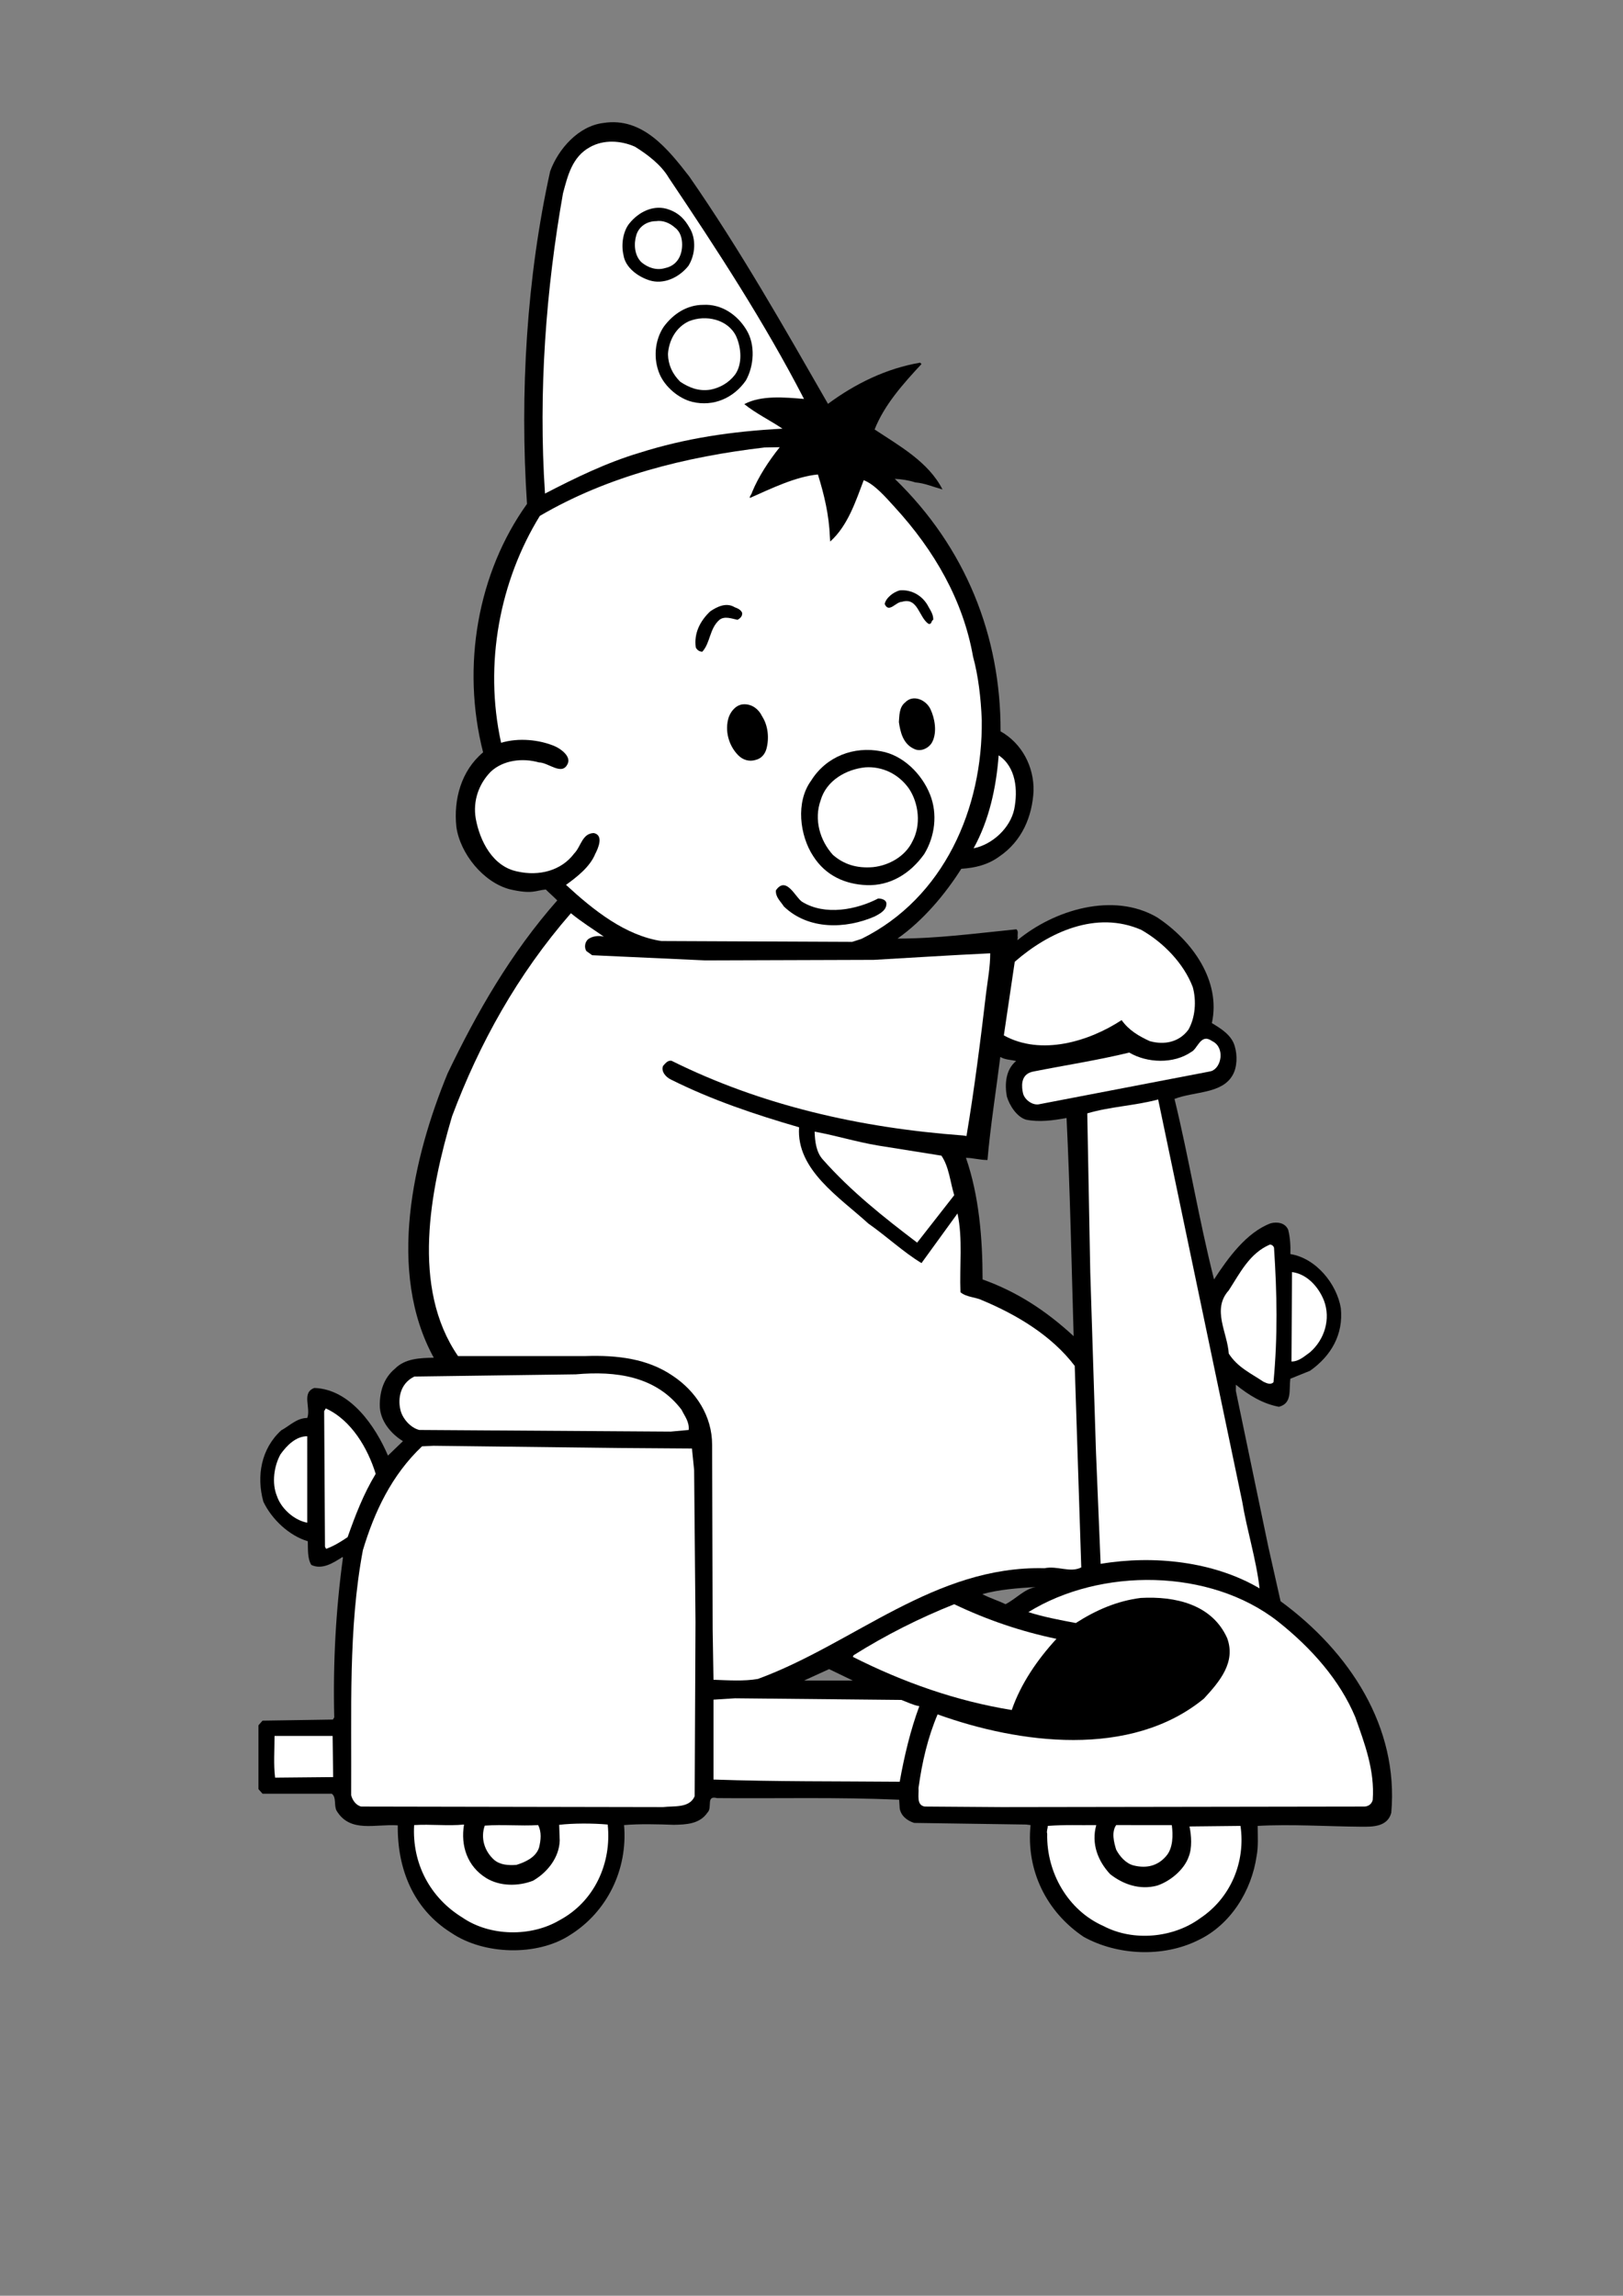 <?xml version="1.0" encoding="utf-8"?>
<!-- Generator: Adobe Illustrator 21.0.2, SVG Export Plug-In . SVG Version: 6.00 Build 0)  -->
<svg version="1.2" baseProfile="tiny" id="Layer_1" xmlns="http://www.w3.org/2000/svg" xmlns:xlink="http://www.w3.org/1999/xlink"
	 x="0px" y="0px" viewBox="0 0 595.3 841.9" overflow="scroll" xml:space="preserve">
<rect x="0" y="0" width="595.3" height="841.9" fill="#808080" stroke="none"/>
<g>
	<path d="M469.7,587.2l-4.5-20l-11.9-57.1v-2.3c4.8,3.9,9.9,7,15.8,8.1c5-1.3,3.6-6.2,4.2-10.3l7.2-2.9c7.8-5.5,12.3-13.4,11.3-23
		c-1.5-8.9-9.1-18.3-18.5-19.8c0.1-3.1-0.1-6.1-0.8-8.9c-1.1-2.6-4-3-6.4-2.4c-8.9,3.3-15.8,12.9-20.8,20.6
		c-5.6-22.1-9.1-44-14.5-66.2c7.2-2.8,17.4-1.8,21.3-8.7c1.7-2.9,1.8-7.3,0.8-10.6c-1.1-4.1-5.2-6.6-8.4-8.5
		c3.4-15.5-7.2-30.3-20.1-38.8c-16.1-9.4-37.8-2.7-51.2,8.4l0.1-1.1c-0.2-0.9,0.4-2.2-0.5-2.9c-15.1,1.5-28.9,3.4-43.6,3.4
		c9.5-6.7,17.5-16.3,23.4-25.6c5.1-0.3,9.8-1.5,13.8-4.4c8.6-5.8,12.2-14.9,12.7-24.1c0.2-9-4.3-17.5-12.1-21.9
		c0.1-35-12.8-67.4-38.8-92.6c2.3,0.1,5.1,0.5,7.5,1.3c3.5,0.3,6.1,1.5,10,2.6c-5.1-10.1-16-16.1-24.9-22c3.5-8.9,10.3-16.6,17.2-24
		l-0.5-0.5c-12.4,2.1-23.8,7.7-33.8,15.1c-16.2-28.2-32.1-56.3-50.9-83.4c-7.7-9.9-17.1-21.9-31.5-19.6c-9.1,1.1-16.5,9.5-19.5,17.7
		c-8.6,38.9-11.2,81.3-8.5,122c-18,25.1-24.2,59.4-16.1,91.1c-8,6.7-10.9,17.2-9.8,27.4c1.4,9.7,9.8,20.2,19.5,22.8
		c8.5,2,9.6,0.4,13.3,0.1c1.6,1.6,2.4,2.2,4.2,4c-17.1,19.4-29.5,41.1-40.2,63.4c-12.7,30.8-22.4,72.7-5.1,104.3
		c-5.2,0.1-10.5,0.3-14.2,4c-4.2,3.5-5.6,8.4-5.6,13.4c0,5.7,4.1,10.5,8.5,13.2l-5.5,5.3c-4.5-10.6-13.8-24.4-27-24.8
		c-4.8,1.7-1.2,7.3-2.6,11c-3.9,0-6.6,3-9.5,4.5c-7.4,6.7-9.2,16.8-6.6,26.2c3.1,6.5,9.5,12.5,16.3,14.5c0.1,2.8-0.2,6.3,1.3,8.7
		c4,1.9,8.1-0.8,11.4-2.9l0.2,0.2c-2.6,18.9-3.7,38.7-3.2,58.6l-0.5,0.8L96.3,631l-1.5,1.7v23.4l1.5,1.7h25.4
		c1.8,1.3,0.7,4.5,1.8,6.3c5,8.2,14.3,4.7,22.4,5.3c-0.2,16,5.7,30.7,19.6,39.4c11.9,8.1,31.5,8.7,43.6,0.8
		c13.6-8.5,21.2-24,19.8-40.3c5.8-0.5,12.3-0.3,18.3-0.1c4.3-0.1,9.4-0.2,12.3-4.5c1.9-1.8-0.7-6.4,3.5-5.3
		c21.9,0.2,44.1-0.4,66.8,0.6l0.2,3.2c0.5,2.8,2.8,4.5,5.3,5.3l41.1,0.6l1.6,0.2c-1.7,16.7,5.9,31.9,19.5,41
		c12.3,6.8,29,7.6,41.8,1.3c12.2-5.7,19.8-18.4,21.6-30.9c0.7-3.5,0.4-7.6,0.4-11.1c12.2-0.7,25.3,0.2,38.2,0.3
		c3.6,0,9.4,0.2,10.8-5.1C513.1,633.4,495.1,605.8,469.7,587.2z M294.9,616.3l9.2-4.2l8.7,4.2H294.9z M368.8,588.3
		c-2.8-1.4-5.7-2.2-8.5-3.7c6.2-1.7,12.9-2.2,19.6-2.6C375.7,582.7,372.6,586.4,368.8,588.3z M360.4,469.2c0-15-1.3-30.8-6.1-44.6
		c2.4,0,5.1,0.8,7.9,0.8c1-11.9,3.2-25.8,4.7-37.8c1.8,1.1,3.9,1,5.8,1.5c-3.9,3.2-4.2,8.6-3.4,13c1,3.4,3.7,7.5,7,8.5
		c4.8,1,9.9,0.3,14.9-0.6c1.3,26.8,1.8,52.7,2.6,80C383.6,480.6,373,473.7,360.4,469.2z"/>
</g>
<path fill="#FFFFFF" d="M245.3,65.2c17.8,26.5,35.2,53.2,49.6,81.1c-7.2-0.6-15.7-1.4-21.9,1.9c4.2,3.4,9.4,5.9,14,9
	c-18.7,1-35.6,3.5-52.6,8.9c-12,3.6-23.3,9.1-34.5,14.9c-2.5-37.4,0.4-75.1,6.6-110.1c1.7-6.3,3.3-13.3,9.8-16.9
	c5.1-2.9,11.4-2.5,16.6-0.2C237.4,56.6,242.5,60.4,245.3,65.2z"/>
<path d="M252.9,83.5c2.6,4.2,2.1,10-0.4,14c-3.6,4.5-9.3,6.9-14.3,5.3c-4.1-1.3-8.8-4.6-9.5-9.2c-1-4.2,0-9,2.1-11.6
	c3.5-4.4,9.2-7.2,14.7-5.1C249.1,78.2,251.2,80.5,252.9,83.5z"/>
<path fill="#FFFFFF" d="M247.6,83.5c2,1.5,2.6,4,2.6,6.2c0,4.2-2,7.7-6.2,8.6c-3.3,1-6.4-0.2-8.7-2.1c-2.6-2.5-2.9-6.7-1.9-10
	c1-3.3,4.1-5.1,7.2-5.1C243.2,80.7,245.7,81.8,247.6,83.5z"/>
<path d="M273.8,121c3.3,5.4,2.8,13.1-0.2,18.5c-4.5,6.5-11.9,9.7-19.6,7.9c-5-1.2-10.1-5.5-12.1-10.3c-2.3-5.5-1.8-12.2,1.5-17.2
	c3.5-4.8,8.6-8.1,14.5-8.1C264.7,111.4,270.5,115.5,273.8,121z"/>
<path fill="#FFFFFF" d="M270,123.3c1.9,4.2,2.4,10.2-0.4,14.1c-2.3,3-5.5,4.8-9,5.5c-4.4,0.7-7.9-0.8-11.1-2.9
	c-2.9-2.9-4.4-6.2-4.5-10.1c0.3-5,2.9-9.9,7.7-12.1C258.9,115.3,267,117.1,270,123.3z"/>
<path fill="#FFFFFF" d="M286,164c-4,5-7.8,10.8-10.1,16.4c-0.2,0.9-1.2,1.9-0.8,2.2c7.5-3.3,16.6-7.8,24.9-8.6
	c2.3,7.4,4.1,14.9,4.4,23l0.1,1.6c6.5-5.8,9.4-14.9,12.3-22.5c4,1.5,8.1,6.3,11.3,9.8c14.7,16,25.2,34.4,28.8,54.9
	c1.9,6.9,2.9,15.2,3.2,23.3c0.4,32.3-13.8,65.2-44.1,80.2l-3.4,1.1l-70-0.3c-13.2-2-24.8-11.2-35-20.6c3.9-2.8,8.8-6.6,10.7-11.3
	c1-1.9,3.3-6.9-0.5-7.7c-4.3,0.1-4.7,5-7.2,7.5c-4.7,6.3-12.9,8.4-20.8,6.6c-9.1-1.8-13.8-11.2-15.3-19.4
	c-1.1-6.5,1.1-12.7,5.5-17.2c4.6-4.3,11.7-5.1,17.7-3.4c3.5,0,8.6,5.2,10.6,0.3c1-2.5-2.3-5.1-4.7-6.2c-5.8-2.5-13.5-3.2-19.8-1.3
	c-6.4-29-0.4-59.5,14.2-83.2c24.9-14.6,53.5-21.7,82.4-25.1L286,164z"/>
<path d="M340.6,222.6c0.8,1.4,1.8,2.9,1.7,4.7c-0.9,0.4-0.4,1.7-1.7,1.5c-3.6-2.4-3.9-9.9-9.8-8.1c-2.2,0-4.8,4.3-6.3,0.8
	c0.4-2.2,3.2-4.4,5.5-5C334.5,216.1,338.6,218.6,340.6,222.6z"/>
<path d="M272.2,224.7c0.2,1.2-0.7,2.1-1.7,2.6c-2-0.4-4.7-1.5-6.6,0c-3.7,3.2-3.3,8.4-6.3,11.7c-1.1,0-2-0.7-2.4-1.6
	c-0.7-5.1,1.5-9.6,5.3-13.2c2.5-1.7,5.9-3.4,9-1.5C270.6,223.1,271.7,223.6,272.2,224.7z"/>
<path d="M341.3,260.1c1.5,3.2,2.5,8.2,0.7,11.9c-1,2.1-4.1,4-6.8,2.6c-4.1-1.9-5-6.4-5.5-9.8c0.2-2.1,0-5.4,2.3-7.2
	C334.8,254.6,339.6,256.5,341.3,260.1z"/>
<path d="M279.6,262.8c2.1,3.3,2.6,7.9,1.5,11.9c-0.6,2-1.9,3.5-4,4c-2.3,0.7-4.6,0-6.3-1.7c-3.5-3.5-5.1-9.1-3.5-14
	c0.8-2.2,2.6-4.4,5.1-4.7C275.6,258,278.2,259.9,279.6,262.8z"/>
<path d="M341.1,291.3c2.9,7.2,1.8,15.5-2.1,21.9c-5.2,7.3-12.6,11.7-21.1,11.4c-7.8-0.3-15-3.4-19.6-10.6c-5-7.6-6.5-19.9-0.8-27.7
	c5.6-9,15.8-12.7,25.6-10.8C331.2,276.9,338.1,283.8,341.1,291.3z"/>
<path fill="#FFFFFF" d="M372,296.8c-1.5,6.9-8,12.9-14.9,14.3c5.7-10.3,8.3-22.2,9.2-34.1C372.7,281.3,373.4,289.8,372,296.8z"/>
<path fill="#FFFFFF" d="M333.4,289.2c3.6,5.4,4.5,13.3,1.3,19.3c-2.6,5.5-8.6,8.9-14.5,9.5c-5.9,0.5-10.7-1-14.7-4.5
	c-4.8-5.3-7-13-4.5-20c2.1-7.3,9.4-11.4,16.4-12.1C323.5,281,329.5,283.7,333.4,289.2z"/>
<path d="M294.2,330.7c8.4,5.2,20,2.9,27.9-1.2c1.3,0,3.3,0.5,3,2.3c-0.2,2.2-2.6,3.4-4.3,4.3c-10.6,4.6-24.3,5-33.3-3.7
	c-1.2-1.9-3.1-3.4-2.9-5.9C288.4,321,291.8,329.2,294.2,330.7z"/>
<path fill="#FFFFFF" d="M221.5,343.5c-1.9-0.5-4.1-0.2-5.6,0.8c-1.4,1-1.7,3.2-0.8,4.5l2.1,1.5l41.5,1.9l61.8-0.2
	c14.2-0.8,27.8-1.7,42.7-2.4c0,5-0.9,9.7-1.5,14.5c-2,17.1-4.4,35.9-7.2,52.5l-1.3-0.2c-38-2.8-74.1-11.1-106.9-27.4
	c-1.4-0.2-2.2,0.9-3.1,1.9c-0.8,2,1,4.1,2.9,5c15,7.5,30.8,12.8,47,17.5c-1.1,15.6,14.9,25.7,25.4,35.3c6.6,4.6,13,10.6,19.5,14.5
	l13.2-18.2c2,9.2,0.7,19.4,1.1,28.9c2.3,1.9,5.5,1.7,8.1,3c12.4,5.2,25.3,12.8,33.8,24l2.4,73.9c-4.1,2.1-8.7-0.7-13.5,0.3
	c-40.3-1-69.7,27.6-105.1,40.6c-5.1,0.9-11,0.5-16.3,0.3l-0.3-18.5l-0.2-67.7c0-10.5-5.9-19.6-14.5-25.3c-9.1-6.2-20.1-7.6-32-7.2
	H168c-17.3-25.1-10.2-60.8-2.2-87.9c10-26.7,24-52,43.6-74.5C213.3,338.1,217.5,340.7,221.5,343.5z"/>
<path fill="#FFFFFF" d="M437.5,362c1.4,5.1,0.9,11.2-1.6,15.6c-3.4,4.6-8.8,5.7-14.2,4.2c-3.9-1.8-7.6-3.9-10.3-7.7
	c-11.9,7.8-29.5,13.2-43.2,5.6l4-27c12.5-10.9,29.9-18.9,46.4-11.7C426.7,345.6,434.2,353.3,437.5,362z"/>
<path fill="#FFFFFF" d="M444.8,381.9c4.5,2.3,3.3,9.6-0.5,10.9l-0.9,0.2L380.9,405c-2.4,0.3-5.2-1.8-5.7-4.2
	c-0.4-1.9-1.1-6.5,3.2-7.7l0.9-0.2c11.6-2.3,23.4-4.1,34.9-6.9c6.6,3.9,16.3,4.2,22.7-0.2c2.4-1.1,3.4-6.8,7.4-4.2L444.8,381.9z"/>
<path fill="#FFFFFF" d="M455.6,550.5c1.8,10.9,5.1,21,6.4,32c-16.6-9.8-38.6-12.3-58.3-9l-1.7-40.9l-2.1-66l-1.1-58.3
	c8.4-2.5,17.5-2.8,26-5.1L455.6,550.5z"/>
<path fill="#FFFFFF" d="M322.1,420.1l23.2,3.7c2.8,4.1,3.2,9.6,4.7,14.5l-13.6,17.4c-12-9.1-24.4-18.9-34.7-30.6
	c-2.3-2.6-2.8-6.5-2.9-10.1C307,416.5,313.8,418.7,322.1,420.1z"/>
<path fill="#FFFFFF" d="M467.3,457.6c1.1,16.9,1.4,32.2-0.2,49.3c-1.1,1.1-2.6,0.3-3.7-0.2c-4.6-3.1-9.4-5.2-12.7-10.3
	c-0.5-7.8-6.3-16.2,0-23.2c4.1-6.3,7.6-13.6,15.1-16.8C466.3,456.4,467.1,456.8,467.3,457.6z"/>
<path fill="#FFFFFF" d="M485.6,476.9c2.6,6.8,0.2,14.4-5.1,19c-2.1,1.5-4.1,3.4-6.8,3.4l0.2-32.8
	C479.4,467.2,483.6,471.9,485.6,476.9z"/>
<path fill="#FFFFFF" d="M250,517c1.1,2.3,2.9,4.4,2.6,7.4l-6.6,0.6l-92.2-0.6c-3.3-0.8-6.4-4.4-7-7.7c-0.8-3.6-0.2-9.3,5.2-11.9
	l0.6,0l58.6-0.8C225.8,502.7,240.6,504.6,250,517z"/>
<path fill="#FFFFFF" d="M137.8,540.5c-4.5,7.4-7.5,15.3-10.3,23.2c-2.5,1.7-5.1,3.3-7.9,4.3l-0.4-0.8l-0.3-49.7l0.6-1
	C128.9,520.8,134.9,531.1,137.8,540.5z"/>
<path fill="#FFFFFF" d="M112.7,558.4c-4.6-0.8-9.5-5-11.1-9.7c-2-4.8-1.1-11.1,1.3-15.4c2.3-3.2,5.6-6.6,9.8-6.6V558.4z"/>
<path fill="#FFFFFF" d="M253.8,531.2l0.8,7.9l0.5,55.8l-0.3,63.8c-1.9,4.5-7.7,3.5-11.6,4l-110.7-0.2c-1.9-0.4-3.3-2.4-3.7-4.2
	c0.2-30.5-1.1-61.2,4.3-89.8c4.2-14,10.5-27.5,21.7-38.1l4.2-0.2l66.6,0.8L253.8,531.2z"/>
<path fill="#FFFFFF" d="M497.1,629.7c3.4,9.6,7.2,19.5,6.4,30.4c-0.4,1.4-1.4,2.3-3,2.4l-133,0.2l-28.3-0.2
	c-3.2-0.5-2.1-4.4-2.3-6.8c1.3-9.5,3.4-18.5,7-27c29.7,10.7,70.8,16.3,97.7-5.8c5.7-6.2,11.8-13.3,8.5-22.2
	c-5.6-12.4-19.1-15.4-31.7-14.7c-8.7,1.1-16.5,4.5-23.8,9.2c-5.3-1-11.8-2.2-17.4-4c26.5-16.4,66.6-16.1,91.5,3.4
	C481.2,604.5,491.5,616.3,497.1,629.7z"/>
<path fill="#FFFFFF" d="M387.5,601c-7,7.6-13.1,16.5-16.4,26.1c-20.4-3.3-39.9-10.2-58.3-19.5l0.3-0.6c11.8-7.4,24.1-13.6,36.9-18.7
	C361.9,594,374.5,598.3,387.5,601z"/>
<path fill="#FFFFFF" d="M330.6,623.4c2.2,0.8,4.3,1.9,6.6,2.3c-3.2,8.6-5.5,18.2-7.2,27.7c-23.1-0.2-45.1,0-68.3-0.8v-29.3l7.9-0.5
	L330.6,623.4z"/>
<path fill="#FFFFFF" d="M122.2,651.7l-21.3,0.2c-0.6-5-0.2-9.9-0.2-15.3H122L122.2,651.7z"/>
<path fill="#FFFFFF" d="M222.9,669.1c1.5,14.1-4.8,28.2-17.7,35.1c-10.5,6.2-25.6,5.9-35.6-1c-11.9-7.3-18.5-19.9-17.7-33.9
	c6.1-0.4,12.3,0.4,18.3-0.2c-1.3,7.8,1.2,15.3,8.1,19.6c5,3.1,11.8,3.1,17.2,1c5.4-3.1,9.6-8.6,9.8-14.7l-0.2-5.8
	C210.3,668.6,217.4,668.6,222.9,669.1z"/>
<path fill="#FFFFFF" d="M197.4,669.3c1.3,2.6,1,5.5,0.3,8.3c-1.2,3.6-5.1,5.3-8.3,6.3c-3.1,0.2-5.9,0-8.1-1.8
	c-3.6-3.2-5.1-8-3.5-12.6C184.6,669,190.7,669.7,197.4,669.3z"/>
<path fill="#FFFFFF" d="M402.1,669.3c-1.9,6.8,0.6,13.2,5.1,18c4.7,3.7,10.8,5.9,17.2,4.2c4.6-1.5,9.9-5.7,11.6-10.6
	c1.3-3.2,1-7.7,0.3-11.1l18.7-0.2c1.9,13.1-3.5,26.3-14.7,33.8c-9.9,7.3-24.6,8.7-35.6,2.9c-12.9-5.7-20.9-19.5-20.6-33.8
	c-0.3-1.1,0.2-1.8,0.2-2.9C391,669.1,395.5,669.4,402.1,669.3z"/>
<path fill="#FFFFFF" d="M429.8,669.3c0.5,3.6,0.5,8.5-2.1,11.4c-3,3.5-7.1,4.6-11.9,3.4c-2.8-0.7-5.1-3.3-6.4-5.8
	c-0.8-2.6-1.8-6.4,0-9H429.8z"/>
</svg>
